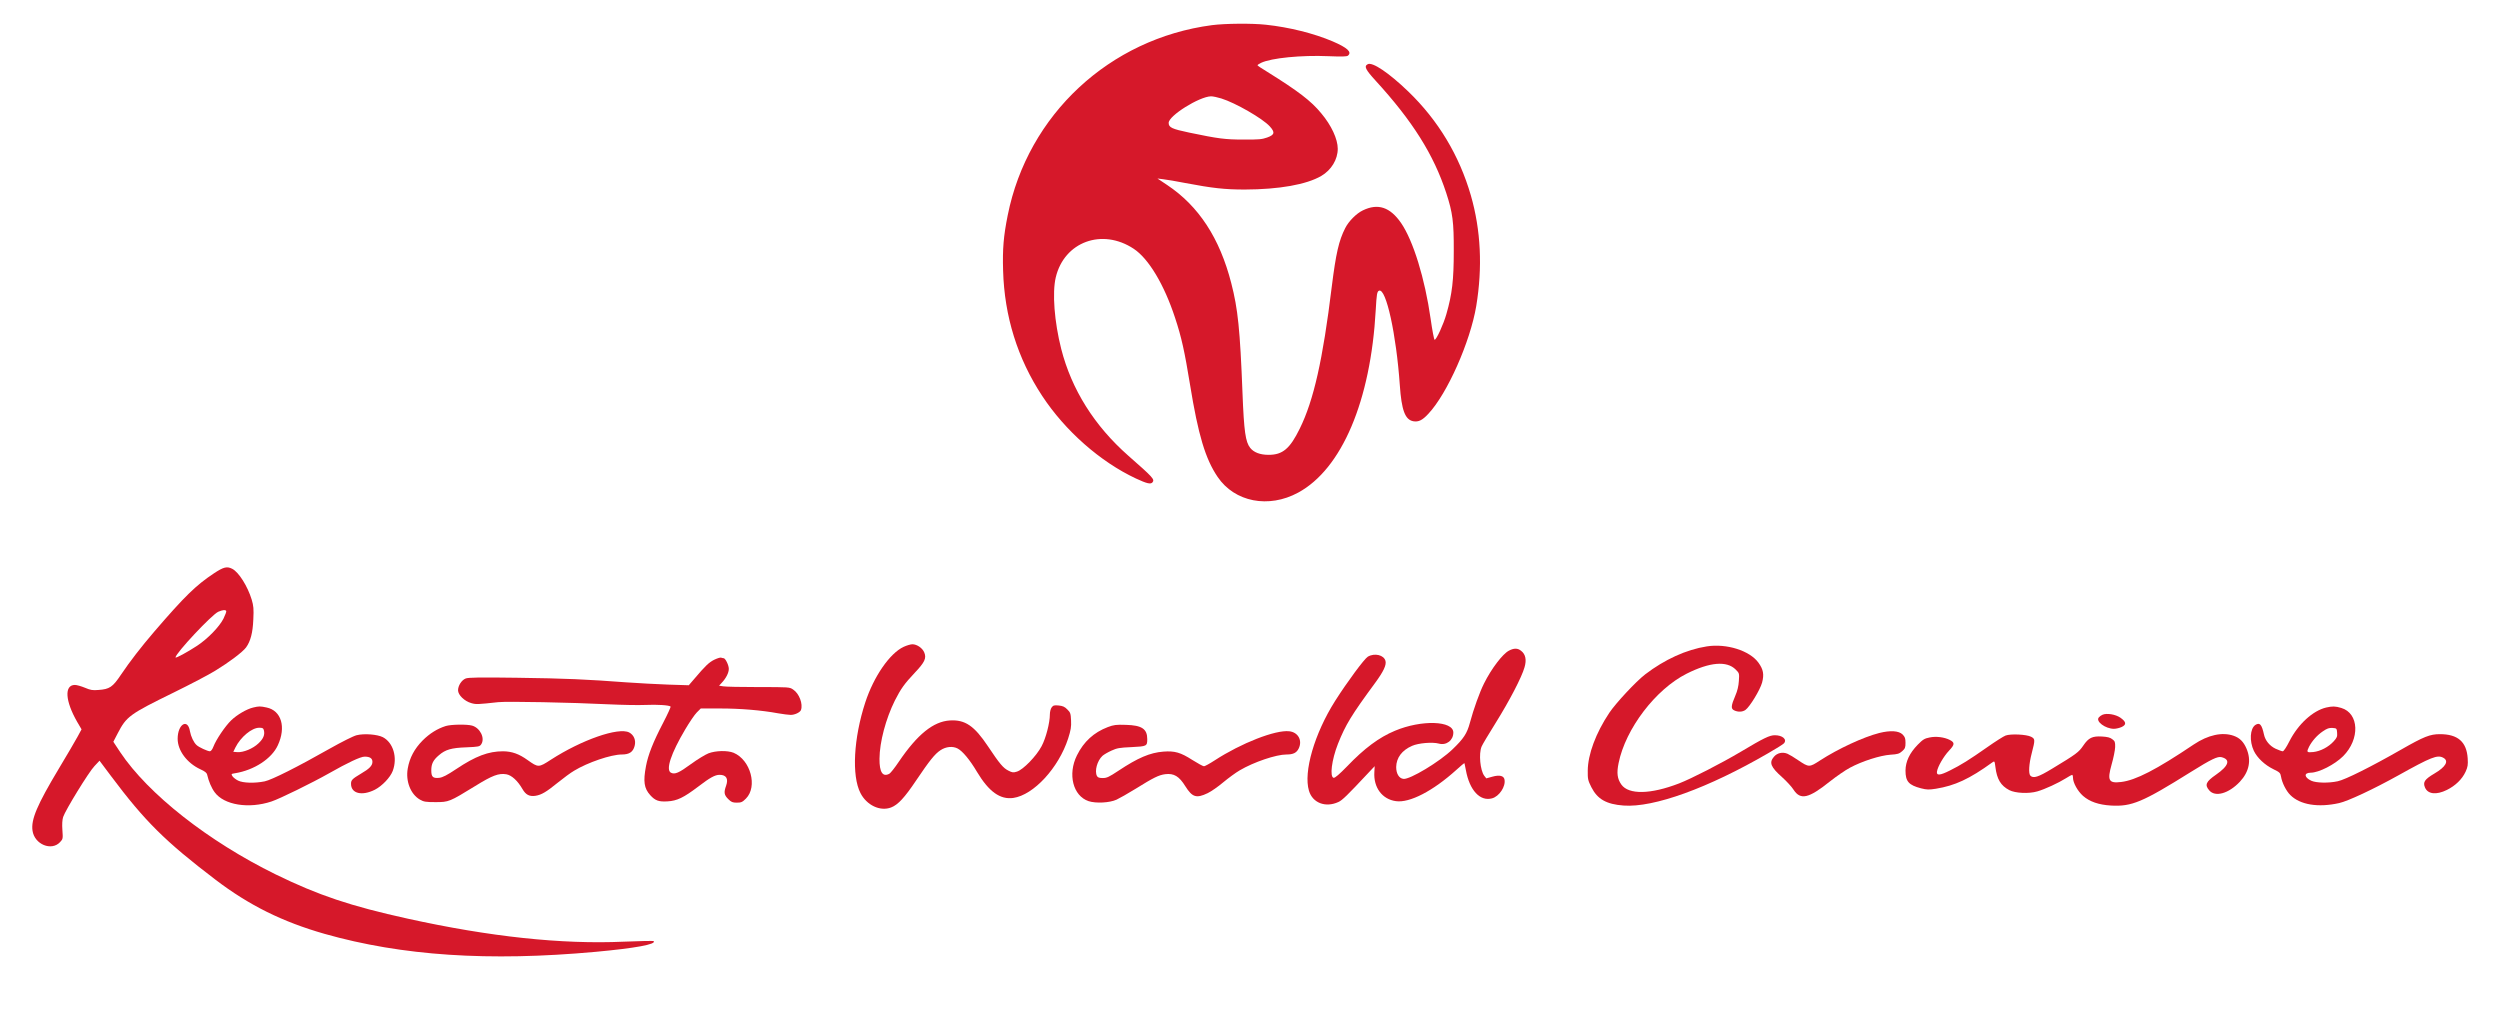 <svg xmlns:xlink="http://www.w3.org/1999/xlink" xmlns="http://www.w3.org/2000/svg" stroke-width="0.501" stroke-linejoin="bevel" fill-rule="evenodd" width="600pt" height="242.208pt" viewBox="0 0 600 242.208"><defs>	</defs><g fill="none" stroke="black" font-family="Times New Roman" font-size="16" transform="scale(1 -1)"><g id="Spread" transform="translate(0 -242.208)"><g id="Layer 1"><path d="M 290.881,236.172 C 266.301,232.935 246.678,214.699 241.849,190.529 C 240.847,185.521 240.59,182.49 240.744,177.25 C 241.053,166.309 244.212,156.163 250.119,147.199 C 255.642,138.8 264.066,131.377 272.619,127.37 C 275.265,126.137 276.164,125.932 276.601,126.446 C 277.166,127.165 276.755,127.601 270.821,132.815 C 262.654,140.007 257.183,148.714 254.691,158.475 C 253.047,164.973 252.508,171.934 253.381,175.632 C 255.41,184.185 264.529,187.524 272.106,182.49 C 275.676,180.127 279.4,173.911 282.02,165.923 C 283.561,161.274 284.306,157.884 285.616,149.845 C 287.568,137.824 289.289,132.071 292.243,127.73 C 296.327,121.719 304.469,120.127 311.558,123.98 C 322.037,129.656 328.972,145.992 330.179,167.85 C 330.385,171.548 330.488,172.267 330.976,172.447 C 332.671,173.089 335.111,161.942 335.958,149.742 C 336.369,143.757 337.217,141.497 339.169,141.112 C 340.428,140.88 341.378,141.343 342.816,142.91 C 347.337,147.713 352.859,160.17 354.297,168.749 C 355.839,178.072 355.402,186.959 353.013,195.281 C 350.239,204.887 345.179,213.312 337.988,220.247 C 333.287,224.767 329.383,227.387 328.253,226.797 C 327.328,226.309 327.688,225.538 330.128,222.867 C 339.041,213.132 344.101,205.067 347.106,195.872 C 348.647,191.146 348.929,188.937 348.904,181.976 C 348.904,174.99 348.518,171.651 347.131,166.822 C 346.438,164.382 344.743,160.658 344.306,160.658 C 344.178,160.658 343.741,162.918 343.356,165.666 C 341.969,175.401 339.169,184.442 336.267,188.68 C 333.621,192.507 330.719,193.483 327.071,191.711 C 325.556,190.992 323.681,189.117 322.859,187.473 C 321.318,184.468 320.625,181.386 319.623,173.398 C 317.491,155.906 315.282,146.095 311.943,139.339 C 309.58,134.511 307.833,133.047 304.469,133.047 C 302.414,133.047 300.898,133.637 300.051,134.716 C 298.921,136.129 298.561,138.646 298.202,147.815 C 297.611,163.175 297.097,168.081 295.505,174.245 C 292.731,185.059 287.696,192.764 280.094,197.824 L 277.782,199.365 L 279.195,199.185 C 279.965,199.108 282.354,198.697 284.46,198.286 C 290.958,197.053 293.912,196.719 298.741,196.719 C 306.96,196.745 313.535,197.901 317.106,199.981 C 319.52,201.394 321.061,203.937 321.061,206.505 C 321.061,208.817 319.546,212.105 317.106,215.007 C 314.64,218.012 311.558,220.35 304.058,225.024 C 302.799,225.769 301.797,226.463 301.797,226.54 C 301.797,226.642 302.183,226.899 302.671,227.13 C 305.111,228.286 312.303,229.005 318.827,228.723 C 322.063,228.594 323.219,228.62 323.501,228.851 C 324.529,229.699 323.398,230.752 319.803,232.293 C 315.333,234.194 309.375,235.684 303.801,236.274 C 300.513,236.634 294.092,236.583 290.881,236.172 Z M 293.116,218.577 C 296.506,217.524 303.03,213.774 304.751,211.874 C 306.061,210.435 305.907,209.844 304.109,209.202 C 302.902,208.766 302.08,208.689 298.458,208.714 C 293.989,208.714 292.448,208.92 285.41,210.384 C 281.25,211.257 280.479,211.617 280.479,212.721 C 280.479,214.442 287.851,219.04 290.65,219.091 C 291.113,219.091 292.217,218.86 293.116,218.577 Z" fill="#d6182a" fill-rule="evenodd" stroke-linejoin="miter" stroke="none" stroke-width="0.026" marker-start="none" marker-end="none" stroke-miterlimit="79.84"></path><path d="M 51.318,104.588 C 47.054,101.762 44.357,99.142 37.063,90.666 C 33.827,86.891 31.207,83.5 29.023,80.264 C 27.046,77.31 26.301,76.797 23.63,76.617 C 22.217,76.488 21.703,76.591 20.368,77.156 C 19.494,77.516 18.416,77.824 17.979,77.824 C 15.385,77.824 15.642,73.971 18.518,68.963 L 19.571,67.165 L 18.595,65.367 C 18.056,64.391 16.078,60.975 14.152,57.79 C 8.887,49.005 7.397,45.487 7.808,42.815 C 8.296,39.553 12.354,37.884 14.409,40.093 C 15.102,40.838 15.128,40.915 14.974,42.995 C 14.871,44.408 14.948,45.461 15.154,46.129 C 15.693,47.773 21.344,56.993 22.679,58.355 L 23.887,59.639 L 26.558,56.069 C 34.751,45.127 39.606,40.298 51.755,31.052 C 59.794,24.939 67.756,20.983 77.902,18.081 C 96.446,12.815 117.303,11.428 142.936,13.766 C 152.44,14.639 157.602,15.589 156.883,16.334 C 156.78,16.437 153.544,16.36 149.691,16.206 C 134.794,15.538 117.559,17.387 97.859,21.728 C 84.092,24.759 76.387,27.353 66.138,32.362 C 49.982,40.298 35.547,51.651 28.844,61.694 L 27.2,64.185 L 28.253,66.214 C 30.359,70.273 31.104,70.812 41.686,76 C 45.667,77.952 50.188,80.315 51.703,81.266 C 54.991,83.269 58.227,85.709 59.049,86.814 C 60.128,88.303 60.667,90.333 60.796,93.543 C 60.924,96.086 60.847,96.805 60.41,98.295 C 59.434,101.505 57.303,104.896 55.736,105.692 C 54.477,106.334 53.681,106.154 51.318,104.588 Z M 54.297,95.572 C 54.375,95.444 54.066,94.622 53.63,93.723 C 52.654,91.797 49.905,88.946 47.311,87.225 C 45,85.709 42.123,84.142 42.123,84.425 C 42.123,85.401 50.856,94.725 52.397,95.392 C 53.424,95.829 54.092,95.906 54.297,95.572 Z" fill="#d6182a" fill-rule="evenodd" stroke-linejoin="miter" stroke="none" stroke-width="0.026" marker-start="none" marker-end="none" stroke-miterlimit="79.84"></path><path d="M 216.883,86.968 C 213.544,85.427 209.691,79.827 207.662,73.612 C 204.863,65.033 204.375,56.043 206.506,51.882 C 207.996,48.954 211.232,47.413 213.852,48.415 C 215.496,49.031 217.114,50.778 219.863,54.887 C 223.125,59.716 224.357,61.257 225.719,62.156 C 227.029,63.029 228.647,63.184 229.828,62.567 C 231.01,61.951 232.756,59.87 234.503,56.916 C 237.328,52.216 240.025,50.264 243.184,50.701 C 248.065,51.394 254.075,57.918 256.361,64.981 C 257.003,67.011 257.131,67.755 257.054,69.297 C 256.977,70.966 256.9,71.223 256.155,71.942 C 255.539,72.584 255.077,72.79 254.075,72.892 C 252.97,72.995 252.765,72.918 252.38,72.404 C 252.148,72.071 251.969,71.326 251.969,70.761 C 251.969,68.731 251.018,65.059 249.991,63.132 C 248.758,60.769 245.547,57.456 244.058,57.019 C 243.184,56.737 242.928,56.788 242.029,57.25 C 240.77,57.867 239.897,58.92 237.123,63.081 C 233.835,68.012 231.626,69.528 227.953,69.297 C 223.998,69.04 220.196,65.983 215.727,59.408 C 214.751,57.944 213.724,56.66 213.441,56.505 C 211.849,55.658 211.053,56.865 211.078,60.101 C 211.104,64.134 212.594,69.708 214.777,74.1 C 216.215,76.925 217.063,78.106 219.503,80.701 C 221.943,83.269 222.405,84.245 221.815,85.632 C 221.378,86.685 220.068,87.584 218.964,87.584 C 218.553,87.584 217.602,87.302 216.883,86.968 Z" fill="#d6182a" fill-rule="evenodd" stroke-linejoin="miter" stroke="none" stroke-width="0.026" marker-start="none" marker-end="none" stroke-miterlimit="79.84"></path><path d="M 409.623,87.071 C 404.691,86.3 399.529,83.937 394.854,80.367 C 392.619,78.646 387.791,73.458 386.224,71.12 C 382.988,66.266 381.087,61.129 381.061,57.25 C 381.035,55.221 381.113,54.913 381.934,53.269 C 383.398,50.392 385.53,49.185 389.666,48.877 C 396.883,48.338 409.957,53.064 424.366,61.437 C 426.292,62.541 428.013,63.62 428.167,63.826 C 428.938,64.75 427.808,65.752 425.958,65.752 C 424.7,65.752 423.313,65.084 417.765,61.771 C 413.09,58.997 405.976,55.35 402.996,54.194 C 396.138,51.548 390.898,51.446 389.126,53.911 C 388.15,55.298 387.97,56.66 388.458,59.048 C 390.128,67.319 397.345,76.771 404.794,80.521 C 410.368,83.321 414.426,83.654 416.558,81.523 C 417.431,80.649 417.457,80.624 417.328,78.774 C 417.251,77.541 416.969,76.36 416.481,75.255 C 415.428,72.79 415.376,72.096 416.224,71.711 C 417.148,71.274 418.176,71.326 418.895,71.814 C 419.948,72.559 422.414,76.617 422.902,78.389 C 423.416,80.341 423.21,81.523 422.029,83.166 C 419.922,86.069 414.375,87.815 409.623,87.071 Z" fill="#d6182a" fill-rule="evenodd" stroke-linejoin="miter" stroke="none" stroke-width="0.026" marker-start="none" marker-end="none" stroke-miterlimit="79.84"></path><path d="M 362.131,86.043 C 360.616,85.247 357.919,81.702 356.172,78.184 C 355.119,76.103 353.655,72.019 352.782,68.757 C 352.089,66.163 351.267,64.93 348.621,62.387 C 345.513,59.382 338.373,55.093 336.832,55.273 C 335.753,55.401 335.085,56.531 335.085,58.124 C 335.137,60.358 336.446,62.13 338.912,63.209 C 340.428,63.877 343.767,64.16 345.308,63.749 C 347.106,63.235 348.801,64.519 348.801,66.394 C 348.801,69.245 341.172,69.502 334.803,66.831 C 330.976,65.238 327.457,62.618 323.296,58.278 C 321.472,56.403 320.393,55.478 320.085,55.529 C 319.083,55.709 319.597,59.844 321.113,63.697 C 322.936,68.269 324.323,70.555 330.051,78.338 C 332.029,81.035 332.773,82.601 332.517,83.577 C 332.157,85.016 329.897,85.555 328.279,84.605 C 327.431,84.091 323.347,78.569 320.419,73.971 C 315.462,66.137 312.791,56.942 314.152,52.422 C 315.025,49.493 318.133,48.312 321.215,49.725 C 322.14,50.136 323.373,51.343 328.253,56.557 L 329.922,58.329 L 329.845,56.891 C 329.614,53.218 331.72,50.367 335.034,49.93 C 338.321,49.468 343.921,52.37 349.52,57.43 C 350.547,58.38 351.421,59.1 351.472,59.048 C 351.498,58.997 351.652,58.252 351.806,57.404 C 352.679,52.55 355.196,49.827 358.073,50.598 C 359.82,51.06 361.412,53.475 361.078,55.118 C 360.924,56.043 359.845,56.274 358.202,55.812 L 356.712,55.401 L 356.224,56.017 C 355.248,57.327 354.863,61.309 355.582,63.029 C 355.762,63.492 357.303,66.06 358.972,68.731 C 362.285,74.048 365.214,79.673 365.881,82.036 C 366.421,83.86 366.138,85.196 365.059,86.017 C 364.238,86.685 363.339,86.685 362.131,86.043 Z" fill="#d6182a" fill-rule="evenodd" stroke-linejoin="miter" stroke="none" stroke-width="0.026" marker-start="none" marker-end="none" stroke-miterlimit="79.84"></path><path d="M 171.395,83.86 C 170.137,83.218 169.315,82.447 166.592,79.237 L 165.308,77.747 L 160.428,77.901 C 157.731,78.004 153.21,78.235 150.385,78.44 C 140.779,79.16 135.77,79.391 124.135,79.545 C 115.042,79.673 112.371,79.622 111.755,79.365 C 110.779,78.98 109.931,77.644 109.931,76.54 C 109.931,75.41 111.472,73.92 113.116,73.458 C 114.297,73.124 114.58,73.149 119.563,73.689 C 121.643,73.92 137.311,73.612 146.018,73.175 C 149.28,73.021 153.262,72.944 154.88,73.021 C 157.731,73.149 160.607,72.969 160.941,72.636 C 161.018,72.533 160.222,70.786 159.169,68.757 C 156.729,64.083 155.547,61.052 155.034,58.329 C 154.34,54.656 154.571,53.012 156.061,51.368 C 157.243,50.059 158.116,49.75 160.196,49.879 C 162.508,50.007 164.075,50.778 167.542,53.398 C 170.393,55.581 171.601,56.249 172.705,56.249 C 174.297,56.249 174.863,55.324 174.272,53.654 C 173.681,52.036 173.784,51.42 174.76,50.444 C 175.505,49.699 175.813,49.571 176.84,49.571 C 177.893,49.571 178.176,49.699 179.023,50.547 C 181.875,53.398 180.154,59.819 176.07,61.54 C 174.606,62.13 171.806,62.079 170.034,61.411 C 169.263,61.103 167.363,59.947 165.847,58.843 C 162.945,56.711 161.943,56.274 161.018,56.762 C 159.734,57.456 161.018,61.36 164.46,67.165 C 165.462,68.86 166.695,70.684 167.234,71.223 L 168.184,72.173 L 172.885,72.173 C 177.637,72.173 182.696,71.762 186.729,71.017 C 187.936,70.812 189.297,70.632 189.76,70.632 C 190.762,70.632 191.994,71.223 192.226,71.788 C 192.765,73.226 191.815,75.769 190.351,76.719 C 189.503,77.31 189.323,77.31 182.003,77.31 C 177.893,77.31 174.092,77.387 173.553,77.49 L 172.577,77.644 L 173.193,78.312 C 174.246,79.416 174.914,80.726 174.914,81.677 C 174.914,82.576 174.092,84.245 173.655,84.245 C 173.527,84.245 173.27,84.297 173.065,84.374 C 172.885,84.451 172.14,84.219 171.395,83.86 Z" fill="#d6182a" fill-rule="evenodd" stroke-linejoin="miter" stroke="none" stroke-width="0.026" marker-start="none" marker-end="none" stroke-miterlimit="79.84"></path><path d="M 60.77,72.404 C 59.229,72.045 56.892,70.684 55.479,69.322 C 54.066,67.961 51.857,64.699 51.215,63.004 C 50.958,62.336 50.625,61.899 50.368,61.899 C 49.803,61.925 47.748,62.85 47.183,63.389 C 46.489,64.005 45.821,65.444 45.59,66.702 C 45.077,69.887 42.637,68.423 42.637,64.904 C 42.637,62.079 44.871,59.074 48.082,57.584 C 49.212,57.071 49.623,56.737 49.726,56.249 C 50.085,54.708 50.727,53.141 51.523,52.062 C 53.758,49.005 59.666,48.029 65.162,49.853 C 67.114,50.495 74.871,54.297 78.955,56.608 C 83.476,59.177 86.532,60.615 87.508,60.615 C 88.792,60.615 89.383,60.204 89.383,59.356 C 89.383,58.458 88.638,57.687 86.635,56.531 C 84.529,55.273 84.246,54.99 84.246,54.091 C 84.246,51.754 86.866,51.112 89.974,52.678 C 91.72,53.577 93.672,55.632 94.263,57.199 C 95.445,60.384 94.392,63.98 91.875,65.29 C 90.539,65.958 87.405,66.214 85.582,65.752 C 84.837,65.572 82.063,64.185 79.058,62.49 C 71.455,58.175 65.239,55.041 63.518,54.682 C 61.155,54.194 58.33,54.271 57.148,54.862 C 56.609,55.118 55.993,55.606 55.787,55.915 C 55.453,56.454 55.479,56.48 56.429,56.634 C 61.001,57.379 65.214,60.127 66.678,63.338 C 68.707,67.704 67.525,71.66 64.006,72.404 C 62.465,72.738 62.157,72.738 60.77,72.404 Z M 63.339,66.908 C 63.595,65.855 63.21,64.904 62.029,63.8 C 60.719,62.541 58.407,61.591 56.969,61.694 L 55.993,61.771 L 56.506,62.824 C 57.765,65.341 60.436,67.55 62.208,67.55 C 63.03,67.55 63.21,67.447 63.339,66.908 Z" fill="#d6182a" fill-rule="evenodd" stroke-linejoin="miter" stroke="none" stroke-width="0.026" marker-start="none" marker-end="none" stroke-miterlimit="79.84"></path><path d="M 558.287,72.404 C 555.077,71.634 551.583,68.449 549.477,64.339 C 548.758,62.901 548.09,61.899 547.859,61.899 C 547.654,61.899 546.883,62.182 546.138,62.516 C 544.726,63.184 543.672,64.468 543.364,65.88 C 542.825,68.372 542.337,68.886 541.284,68.218 C 540,67.344 539.82,64.339 540.924,62.002 C 541.746,60.307 543.544,58.612 545.599,57.61 C 547.14,56.865 547.294,56.711 547.448,55.812 C 547.679,54.374 548.681,52.37 549.683,51.394 C 552.02,49.057 556.335,48.338 561.395,49.468 C 563.501,49.93 569.691,52.833 575.599,56.12 C 583.484,60.512 584.974,61.103 586.361,60.358 C 587.799,59.613 587.029,58.175 584.255,56.557 C 581.917,55.17 581.455,54.502 581.994,53.218 C 582.662,51.6 584.717,51.368 587.26,52.627 C 589.289,53.629 590.907,55.196 591.729,56.968 C 592.268,58.149 592.345,58.637 592.243,60.23 C 591.986,64.16 589.88,66.009 585.59,66.009 C 583.202,66.009 581.763,65.444 576.241,62.285 C 569.101,58.201 562.833,55.067 561.061,54.708 C 558.827,54.219 555.847,54.297 554.691,54.836 C 552.97,55.658 552.893,56.737 554.563,56.762 C 556.515,56.762 560.342,58.714 562.371,60.743 C 566.429,64.827 566.198,71.017 561.909,72.302 C 560.47,72.738 559.777,72.738 558.287,72.404 Z M 560.907,66.343 C 560.984,65.418 560.856,65.136 560.085,64.288 C 558.852,62.927 556.9,61.899 555.179,61.719 C 553.613,61.565 553.51,61.668 554.178,63.004 C 554.922,64.416 556.104,65.752 557.465,66.677 C 558.518,67.396 558.981,67.55 559.803,67.499 C 560.804,67.422 560.83,67.396 560.907,66.343 Z" fill="#d6182a" fill-rule="evenodd" stroke-linejoin="miter" stroke="none" stroke-width="0.026" marker-start="none" marker-end="none" stroke-miterlimit="79.84"></path><path d="M 504.58,70.658 C 504.272,70.529 503.886,70.247 503.707,70.016 C 502.91,69.065 505.273,67.319 507.328,67.293 C 507.868,67.293 508.69,67.499 509.203,67.73 C 510.41,68.295 510.308,68.963 508.895,69.964 C 507.739,70.761 505.607,71.12 504.58,70.658 Z" fill="#d6182a" fill-rule="evenodd" stroke-linejoin="miter" stroke="none" stroke-width="0.026" marker-start="none" marker-end="none" stroke-miterlimit="79.84"></path><path d="M 106.977,67.961 C 104.948,67.319 103.099,66.163 101.429,64.493 C 99.477,62.516 98.296,60.333 97.859,57.764 C 97.32,54.708 98.553,51.6 100.762,50.315 C 101.712,49.776 102.148,49.699 104.537,49.699 C 107.722,49.699 107.876,49.776 113.989,53.526 C 118.176,56.12 119.691,56.685 121.541,56.377 C 122.799,56.146 124.238,54.836 125.393,52.833 C 126.19,51.446 127.063,51.009 128.501,51.214 C 129.965,51.446 131.121,52.139 133.869,54.374 C 135.231,55.478 136.977,56.762 137.773,57.225 C 141.061,59.228 146.66,61.129 149.229,61.129 C 151.027,61.129 151.926,61.719 152.311,63.184 C 152.671,64.519 152.157,65.803 151.001,66.42 C 148.433,67.73 139.597,64.648 132.2,59.87 C 129.272,57.969 129.195,57.969 126.626,59.793 C 124.546,61.283 122.876,61.874 120.719,61.899 C 117.226,61.899 114.143,60.743 109.494,57.636 C 107.26,56.146 106.258,55.632 105.41,55.529 C 103.895,55.375 103.51,55.735 103.51,57.327 C 103.51,58.894 103.972,59.793 105.333,60.949 C 106.9,62.31 108.313,62.721 111.934,62.85 C 114.914,62.978 115.119,63.029 115.505,63.594 C 116.455,65.059 115.222,67.524 113.296,68.064 C 112.012,68.423 108.21,68.346 106.977,67.961 Z" fill="#d6182a" fill-rule="evenodd" stroke-linejoin="miter" stroke="none" stroke-width="0.026" marker-start="none" marker-end="none" stroke-miterlimit="79.84"></path><path d="M 265.864,67.704 C 262.525,66.42 260.111,64.237 258.467,60.923 C 256.207,56.377 257.517,51.189 261.267,49.93 C 263.013,49.365 266.275,49.519 267.97,50.29 C 268.638,50.598 270.693,51.754 272.517,52.884 C 276.857,55.581 278.09,56.197 279.657,56.403 C 281.738,56.66 282.996,55.915 284.486,53.5 C 286.155,50.855 287.131,50.547 289.854,51.856 C 290.702,52.267 292.371,53.423 293.578,54.451 C 294.785,55.452 296.558,56.762 297.534,57.327 C 300.95,59.331 306.267,61.129 308.758,61.129 C 310.402,61.129 311.198,61.54 311.712,62.618 C 312.611,64.545 311.532,66.471 309.426,66.702 C 306.138,67.088 297.868,63.851 291.523,59.716 C 290.342,58.946 289.16,58.303 288.955,58.303 C 288.724,58.303 287.465,58.997 286.155,59.819 C 283.356,61.617 281.943,62.028 279.22,61.822 C 275.984,61.565 273.107,60.333 268.458,57.25 C 266.172,55.735 265.633,55.478 264.683,55.478 C 263.809,55.478 263.476,55.606 263.27,55.966 C 262.654,57.173 263.321,59.613 264.58,60.795 C 264.914,61.103 265.89,61.668 266.738,62.053 C 268.073,62.67 268.69,62.773 271.566,62.901 C 275.214,63.081 275.342,63.132 275.342,64.802 C 275.342,67.267 274.058,68.141 270.205,68.243 C 267.868,68.321 267.303,68.243 265.864,67.704 Z" fill="#d6182a" fill-rule="evenodd" stroke-linejoin="miter" stroke="none" stroke-width="0.026" marker-start="none" marker-end="none" stroke-miterlimit="79.84"></path><path d="M 451.027,66.291 C 447.2,65.315 441.164,62.516 436.797,59.69 C 434.229,58.021 434.152,58.021 431.583,59.742 C 430.633,60.41 429.452,61.103 428.989,61.309 C 427.808,61.797 426.523,61.514 425.727,60.564 C 424.546,59.177 424.957,58.124 427.731,55.658 C 428.784,54.708 430.017,53.372 430.453,52.678 C 432.097,50.136 434.075,50.572 439.109,54.605 C 440.702,55.863 442.885,57.379 444.015,57.969 C 446.943,59.536 451.207,60.898 453.698,61.077 C 455.445,61.18 455.83,61.309 456.523,61.925 C 457.217,62.541 457.32,62.798 457.32,63.928 C 457.32,65.007 457.191,65.341 456.626,65.932 C 455.702,66.831 453.724,66.959 451.027,66.291 Z" fill="#d6182a" fill-rule="evenodd" stroke-linejoin="miter" stroke="none" stroke-width="0.026" marker-start="none" marker-end="none" stroke-miterlimit="79.84"></path><path d="M 481.335,65.675 C 480.847,65.495 478.869,64.237 476.969,62.901 C 472.577,59.819 470.676,58.637 468.005,57.302 C 465.616,56.094 464.717,56.017 464.871,57.019 C 465.025,58.175 466.464,60.666 467.748,62.028 C 469.16,63.517 469.186,63.98 467.953,64.622 C 466.643,65.29 464.666,65.547 463.099,65.213 C 461.892,64.981 461.481,64.725 460.248,63.466 C 458.296,61.463 457.345,59.459 457.32,57.276 C 457.32,54.656 458.09,53.783 461.044,53.012 C 462.457,52.653 462.945,52.653 464.614,52.91 C 469.186,53.654 472.654,55.247 478.15,59.228 C 478.69,59.613 478.715,59.588 478.895,58.149 C 479.255,55.196 480.179,53.654 482.234,52.576 C 483.672,51.831 486.909,51.677 488.938,52.267 C 490.762,52.781 494.075,54.322 495.821,55.427 C 496.541,55.889 497.208,56.249 497.311,56.249 C 497.414,56.249 497.517,55.94 497.517,55.555 C 497.517,54.348 498.647,52.319 499.931,51.189 C 501.523,49.802 503.681,49.057 506.635,48.877 C 511.618,48.594 514.186,49.673 525.77,56.916 C 530.753,60.024 532.217,60.718 533.167,60.487 C 535.402,59.922 534.914,58.406 531.832,56.274 C 529.417,54.605 529.083,53.834 530.214,52.524 C 531.652,50.829 534.888,51.754 537.559,54.579 C 539.82,56.993 540.359,59.742 539.152,62.567 C 538.433,64.211 537.534,65.11 536.07,65.624 C 533.347,66.574 529.931,65.829 526.515,63.543 C 517.5,57.481 512.568,54.939 509.049,54.528 C 506.07,54.168 505.71,54.887 506.789,58.74 C 507.226,60.255 507.611,62.13 507.636,62.901 C 507.662,64.108 507.585,64.339 506.943,64.802 C 506.429,65.213 505.761,65.367 504.477,65.444 C 502.166,65.572 501.267,65.161 499.982,63.261 C 498.904,61.668 498.313,61.231 492.534,57.738 C 489.195,55.709 488.013,55.324 487.294,56.043 C 486.806,56.531 486.934,58.843 487.628,61.488 C 488.45,64.673 488.45,64.879 487.448,65.392 C 486.344,65.958 482.568,66.137 481.335,65.675 Z" fill="#d6182a" fill-rule="evenodd" stroke-linejoin="miter" stroke="none" stroke-width="0.026" marker-start="none" marker-end="none" stroke-miterlimit="79.84"></path></g></g></g></svg>